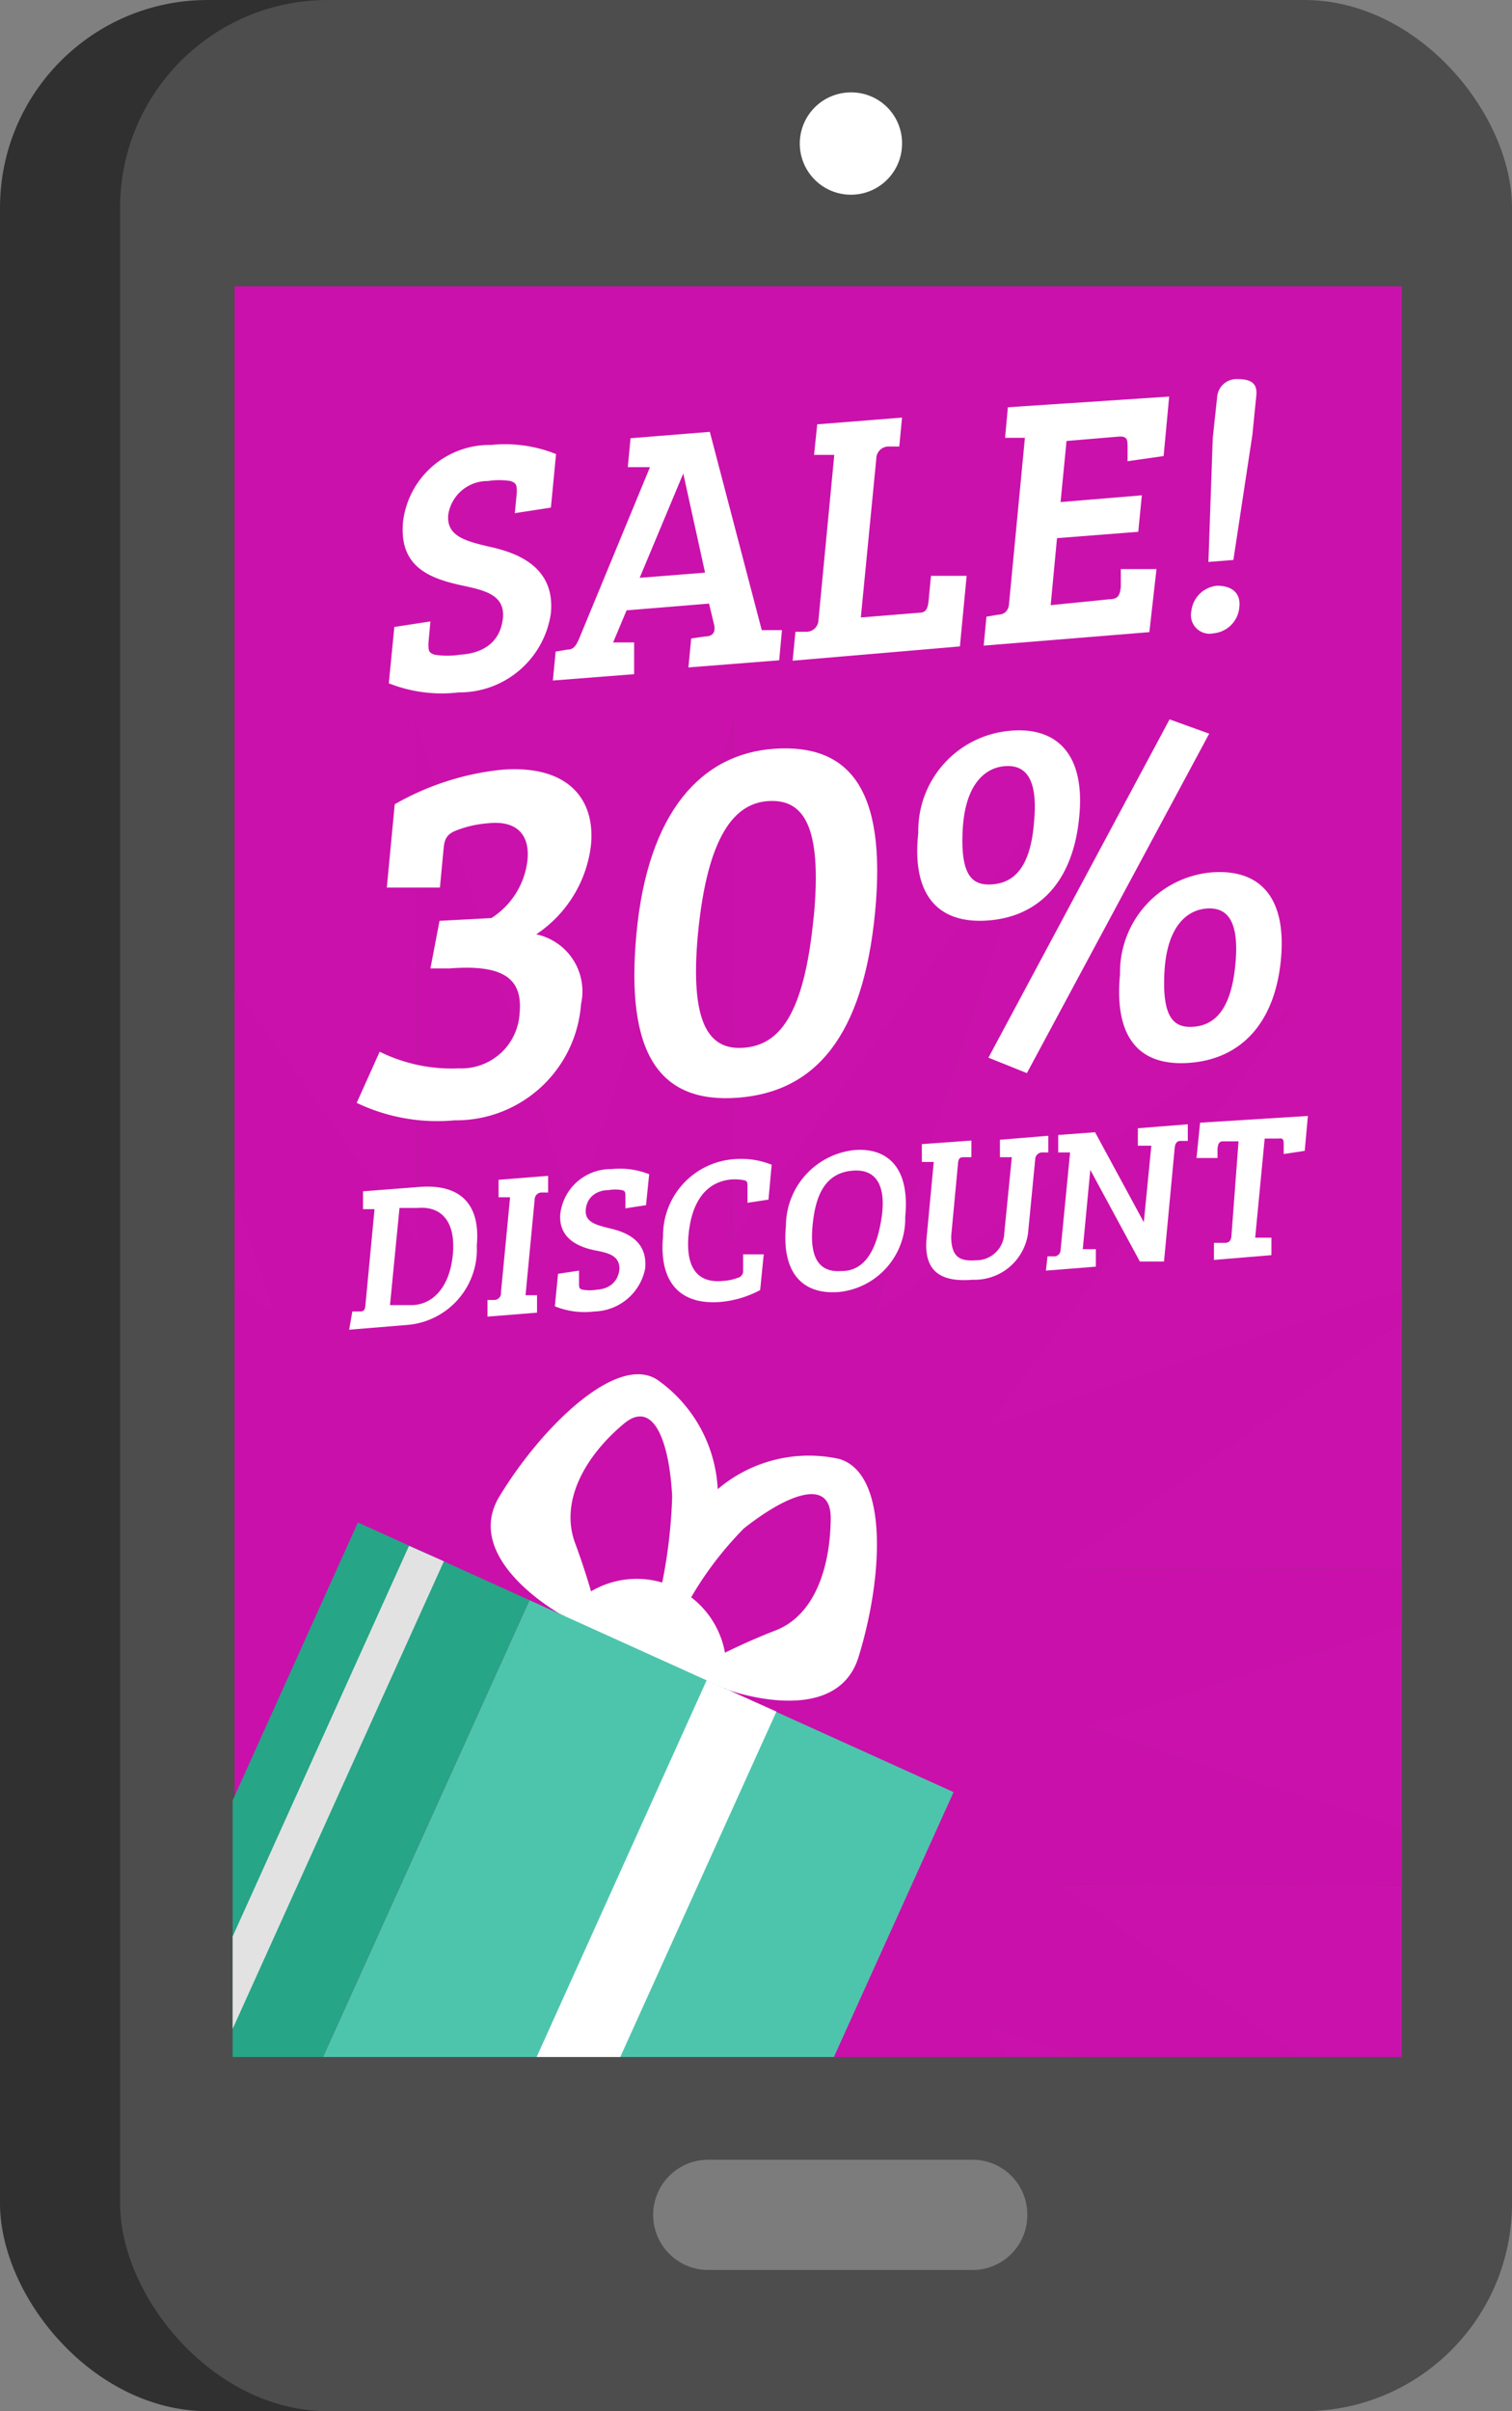 <?xml version="1.0" encoding="UTF-8"?> <svg xmlns="http://www.w3.org/2000/svg" viewBox="0 0 38.15 60.8"><rect x="0" y="0" width="38.15" height="60.8" fill="#808080" stroke="none"/> <defs> <style>.cls-1{fill:#303030;}.cls-2{fill:#4d4d4d;}.cls-3{fill:#7c7c7c;}.cls-4{fill:#fff;}.cls-5,.cls-6{fill:#cb11ab;}.cls-6{opacity:0.5;}.cls-7{fill:#4dc5ac;}.cls-8{fill:#26a587;}.cls-9{fill:#e2e2e2;}</style> </defs> <title>акция</title> <g id="Слой_2" data-name="Слой 2"> <g id="Layer_1" data-name="Layer 1"> <rect class="cls-1" width="35.12" height="60.8" rx="5.24"></rect> <rect class="cls-2" x="3.03" width="35.12" height="60.8" rx="5.24"></rect> <path class="cls-3" d="M25.92,55.85a1.38,1.38,0,0,1-1.38,1.39H17.87a1.39,1.39,0,0,1-1.39-1.39h0a1.39,1.39,0,0,1,1.39-1.39h6.67a1.38,1.38,0,0,1,1.38,1.39Z"></path> <path class="cls-4" d="M22.76,3.61a1.29,1.29,0,1,1-1.28-1.28A1.28,1.28,0,0,1,22.76,3.61Z"></path> <polygon class="cls-5" points="10.48 18.17 14.5 30.7 18.52 18.17 18.47 31.32 26.16 20.65 22.05 33.15 32.66 25.37 24.89 35.99 35.37 32.54 35.37 7.22 5.92 7.22 5.92 24.93 10.53 31.32 10.48 18.17"></polygon> <polygon class="cls-5" points="5.92 30.02 5.92 32.4 6.95 33.15 5.92 30.02"></polygon> <polygon class="cls-5" points="35.37 39.54 35.37 33.33 26.71 39.57 35.37 39.54"></polygon> <polygon class="cls-5" points="35.37 46.12 35.37 40.96 27.34 43.54 35.37 46.12"></polygon> <polygon class="cls-5" points="25.46 51.87 27.25 51.87 24.89 51.09 25.46 51.87"></polygon> <polygon class="cls-5" points="35.37 47.54 26.71 47.51 32.76 51.87 35.37 51.87 35.37 47.54"></polygon> <polygon class="cls-5" points="35.37 47.54 35.37 46.12 27.34 43.54 35.37 40.96 35.37 39.54 26.71 39.57 35.37 33.33 35.37 32.54 24.89 35.99 32.66 25.37 22.05 33.15 26.16 20.65 18.47 31.32 18.52 18.17 14.5 30.7 10.48 18.17 10.53 31.32 5.92 24.93 5.92 30.02 6.95 33.15 5.92 32.4 5.92 51.87 25.46 51.87 24.89 51.09 27.25 51.87 32.76 51.87 26.71 47.51 35.37 47.54"></polygon> <polygon class="cls-6" points="35.37 47.54 35.37 46.12 27.34 43.54 35.37 40.96 35.37 39.54 26.71 39.57 35.37 33.33 35.37 32.54 24.89 35.99 32.66 25.37 22.05 33.15 26.16 20.65 18.47 31.32 18.52 18.17 14.5 30.7 10.48 18.17 10.53 31.32 5.92 24.93 5.92 30.02 6.95 33.15 5.92 32.4 5.92 51.87 25.46 51.87 24.89 51.09 27.25 51.87 32.76 51.87 26.71 47.51 35.37 47.54"></polygon> <path class="cls-4" d="M12.69,15.58c.05-.57-.44-.69-1-.81-.85-.18-1.63-.47-1.52-1.62a2.2,2.2,0,0,1,2.22-1.93,3.45,3.45,0,0,1,1.64.23l-.13,1.35-.91.14.05-.52c0-.17,0-.24-.16-.29a1.8,1.8,0,0,0-.57,0,1,1,0,0,0-1,.85c-.05.55.45.67,1.1.82s1.6.5,1.49,1.66a2.33,2.33,0,0,1-2.33,2,3.61,3.61,0,0,1-1.76-.23l.14-1.42.91-.14-.05.55c0,.18,0,.24.16.29a2.08,2.08,0,0,0,.63,0C12.12,16.48,12.62,16.25,12.69,15.58Z"></path> <path class="cls-4" d="M16.4,11.78h-.56l.07-.73,2-.16,1.31,5h.51l-.07.76-2.29.18.07-.73.34-.05c.19,0,.28-.09.24-.29l-.13-.54-2.08.17-.34.81.53,0L16,17l-2.05.16.07-.73.3-.05c.15,0,.21-.09.29-.27Zm-.26,2.79,1.65-.13-.55-2.5h0Z"></path> <path class="cls-4" d="M20,16.66l.07-.73.3,0a.3.3,0,0,0,.28-.28l.4-4.18h-.51l.08-.77,2.14-.17-.07.73-.3,0a.31.31,0,0,0-.28.31l-.39,4,1.48-.12c.18,0,.21-.13.23-.3l.06-.63h.9l-.17,1.78Z"></path> <path class="cls-4" d="M24.82,16.28l.07-.73.29-.05c.16,0,.27-.1.28-.28l.4-4.18h-.5l.07-.77L29.5,10l-.14,1.5-.91.13,0-.36c0-.17,0-.28-.23-.26l-1.31.11-.15,1.54,2.05-.17-.09.92-2.05.16-.16,1.69L28,15.11c.23,0,.26-.13.28-.31l0-.45h.9L29,15.94Z"></path> <path class="cls-4" d="M30.71,14.77c.39,0,.6.2.56.54a.72.72,0,0,1-.65.66.47.47,0,0,1-.56-.56A.72.72,0,0,1,30.71,14.77Zm0-4.75a.49.49,0,0,1,.52-.46c.39,0,.49.15.47.4l-.1,1-.48,3.16-.63.05.11-3.13Z"></path> <path class="cls-4" d="M12.4,23.15a2,2,0,0,0,.91-1.47c.06-.64-.28-1-1-.92a2.75,2.75,0,0,0-.82.19c-.24.1-.28.24-.3.48l-.09.95H9.76l.2-2.1a6.82,6.82,0,0,1,2.7-.87c1.65-.13,2.37.72,2.25,1.91a3.14,3.14,0,0,1-1.38,2.24,1.47,1.47,0,0,1,1.13,1.76,3.16,3.16,0,0,1-3.19,2.93A4.72,4.72,0,0,1,9,27.81l.58-1.29a4.1,4.1,0,0,0,2,.42,1.47,1.47,0,0,0,1.53-1.39c.08-.84-.36-1.24-1.76-1.13l-.49,0,.23-1.2Z"></path> <path class="cls-4" d="M22.08,23c-.3,3.11-1.49,4.53-3.46,4.68s-2.85-1.09-2.56-4.15S17.7,19,19.55,18.88,22.38,19.86,22.08,23Zm-1.55.15c.23-2.39-.29-3-1.14-2.95s-1.54.86-1.78,3.35c-.21,2.27.28,2.94,1.16,2.87S20.29,25.62,20.53,23.12Z"></path> <path class="cls-4" d="M27.23,20.6c-.15,1.61-1,2.51-2.29,2.61S23,22.55,23.17,21a2.53,2.53,0,0,1,2.29-2.57C26.65,18.31,27.39,19,27.23,20.6Zm-1.14.13c.11-1.14-.24-1.45-.74-1.41s-1,.46-1.06,1.61.24,1.41.75,1.37S26,21.92,26.09,20.73Zm-1.15,5.94,4.57-8.53,1,.36-4.6,8.56Zm7.38-2.48c-.15,1.6-1,2.51-2.3,2.61s-1.91-.66-1.76-2.23A2.53,2.53,0,0,1,30.55,22C31.74,21.9,32.47,22.57,32.32,24.19Zm-1.15.13c.11-1.14-.23-1.45-.73-1.41s-1,.46-1.06,1.61.24,1.41.74,1.37S31.06,25.5,31.17,24.32Z"></path> <path class="cls-4" d="M8.89,33.07l.17,0c.09,0,.15,0,.16-.16l.23-2.42H9.16l0-.45,1.42-.11c1-.08,1.55.4,1.45,1.48a1.91,1.91,0,0,1-1.76,2l-1.46.12Zm.95-.16.53,0c.58,0,1-.5,1.06-1.33s-.34-1.17-.89-1.12l-.46,0Z"></path> <path class="cls-4" d="M12.87,30.19h-.29l0-.44,1.25-.1,0,.42-.18,0a.18.18,0,0,0-.16.18l-.23,2.41h.29l0,.44-1.25.1,0-.42.17,0a.17.17,0,0,0,.17-.19Z"></path> <path class="cls-4" d="M15.63,32c0-.33-.25-.4-.61-.47s-.95-.27-.88-.94a1.28,1.28,0,0,1,1.29-1.11,2,2,0,0,1,.95.13l-.08.78-.52.08,0-.3c0-.1,0-.14-.09-.16a.91.91,0,0,0-.33,0c-.3,0-.55.17-.58.49s.26.39.63.48.93.29.87,1A1.34,1.34,0,0,1,15,33.07a2,2,0,0,1-1-.13l.08-.82.53-.08,0,.32c0,.1,0,.14.09.16a1,1,0,0,0,.36,0C15.3,32.51,15.59,32.38,15.63,32Z"></path> <path class="cls-4" d="M18.47,29.74c-.64.05-1,.54-1.09,1.33s.14,1.3.86,1.23a1.27,1.27,0,0,0,.38-.08.17.17,0,0,0,.13-.18l0-.41h.52l-.09.9a2.59,2.59,0,0,1-1,.3c-1,.08-1.56-.47-1.45-1.66a1.93,1.93,0,0,1,1.79-1.94,2.06,2.06,0,0,1,.95.14l-.08.88-.53.08,0-.41c0-.1,0-.14-.09-.16A1.28,1.28,0,0,0,18.47,29.74Z"></path> <path class="cls-4" d="M21.16,32.58c-.92.07-1.44-.49-1.33-1.67A1.93,1.93,0,0,1,21.56,29c.76-.06,1.41.36,1.28,1.69A1.86,1.86,0,0,1,21.16,32.58Zm.08-.53c.66,0,.9-.69,1-1.32s0-1.27-.73-1.21-.93.69-1,1.31S20.5,32.11,21.24,32.05Z"></path> <path class="cls-4" d="M24,31.17c0,.51.2.64.61.61a.71.71,0,0,0,.73-.69l.19-1.91h-.3l0-.44,1.22-.1,0,.42-.17,0a.18.18,0,0,0-.16.17l-.18,1.86a1.36,1.36,0,0,1-1.4,1.18c-.84.07-1.24-.24-1.16-1.06l.18-1.91h-.3l0-.45,1.25-.09,0,.42-.17,0c-.1,0-.16,0-.17.18Z"></path> <path class="cls-4" d="M26.43,31.68l.18,0a.16.16,0,0,0,.15-.16L27,29.06H26.7l0-.44.93-.07,1.23,2.27h0l.19-1.93h-.34l0-.44,1.26-.1,0,.42-.19,0c-.08,0-.13.06-.14.17l-.27,2.87-.61,0-1.25-2.31h0l-.19,2h.33l0,.44-1.26.1Z"></path> <path class="cls-4" d="M31.25,28.78l-.4,0c-.1,0-.12.09-.13.18l0,.24h-.53l.09-.89L33,28.14l-.08.88-.53.08,0-.24c0-.1,0-.17-.13-.15l-.35,0-.24,2.5.41,0,0,.44-1.45.12,0-.43.28,0c.1,0,.15-.06.16-.16Z"></path> <path class="cls-4" d="M14.17,40.72s-2.55-1.4-1.56-3c1.09-1.79,3-3.62,4-2.91A3.59,3.59,0,0,1,18,38.63a10.55,10.55,0,0,1-1.32,2.77l-.32-.14a13.06,13.06,0,0,0,.6-3.52c-.07-1.39-.47-2.48-1.23-1.83-.92.77-1.62,1.91-1.22,3a17.48,17.48,0,0,1,.66,2.21Z"></path> <path class="cls-4" d="M18.36,42.61s2.73,1,3.3-.82c.62-2,.77-4.62-.48-5a3.55,3.55,0,0,0-3.76,1.55,7.34,7.34,0,0,0-.84,3l.28.13a8.73,8.73,0,0,1,1.91-2.93c1.09-.86,2.17-1.28,2.19-.29,0,1.2-.37,2.48-1.41,2.87a16.3,16.3,0,0,0-2.1,1Z"></path> <path class="cls-4" d="M18.13,43A2.26,2.26,0,0,1,14,41.15,2.26,2.26,0,0,1,18.13,43Z"></path> <polygon class="cls-7" points="21.04 51.87 24.06 45.19 13.36 40.35 8.15 51.87 21.04 51.87"></polygon> <polygon class="cls-8" points="9.03 38.39 5.87 45.4 5.87 51.87 8.15 51.87 13.36 40.35 9.03 38.39"></polygon> <polygon class="cls-4" points="15.65 51.87 19.59 43.16 17.83 42.37 13.54 51.87 15.65 51.87"></polygon> <polygon class="cls-9" points="5.87 51.16 11.2 39.37 10.32 38.98 5.87 48.83 5.87 51.16"></polygon> </g> </g> </svg> 